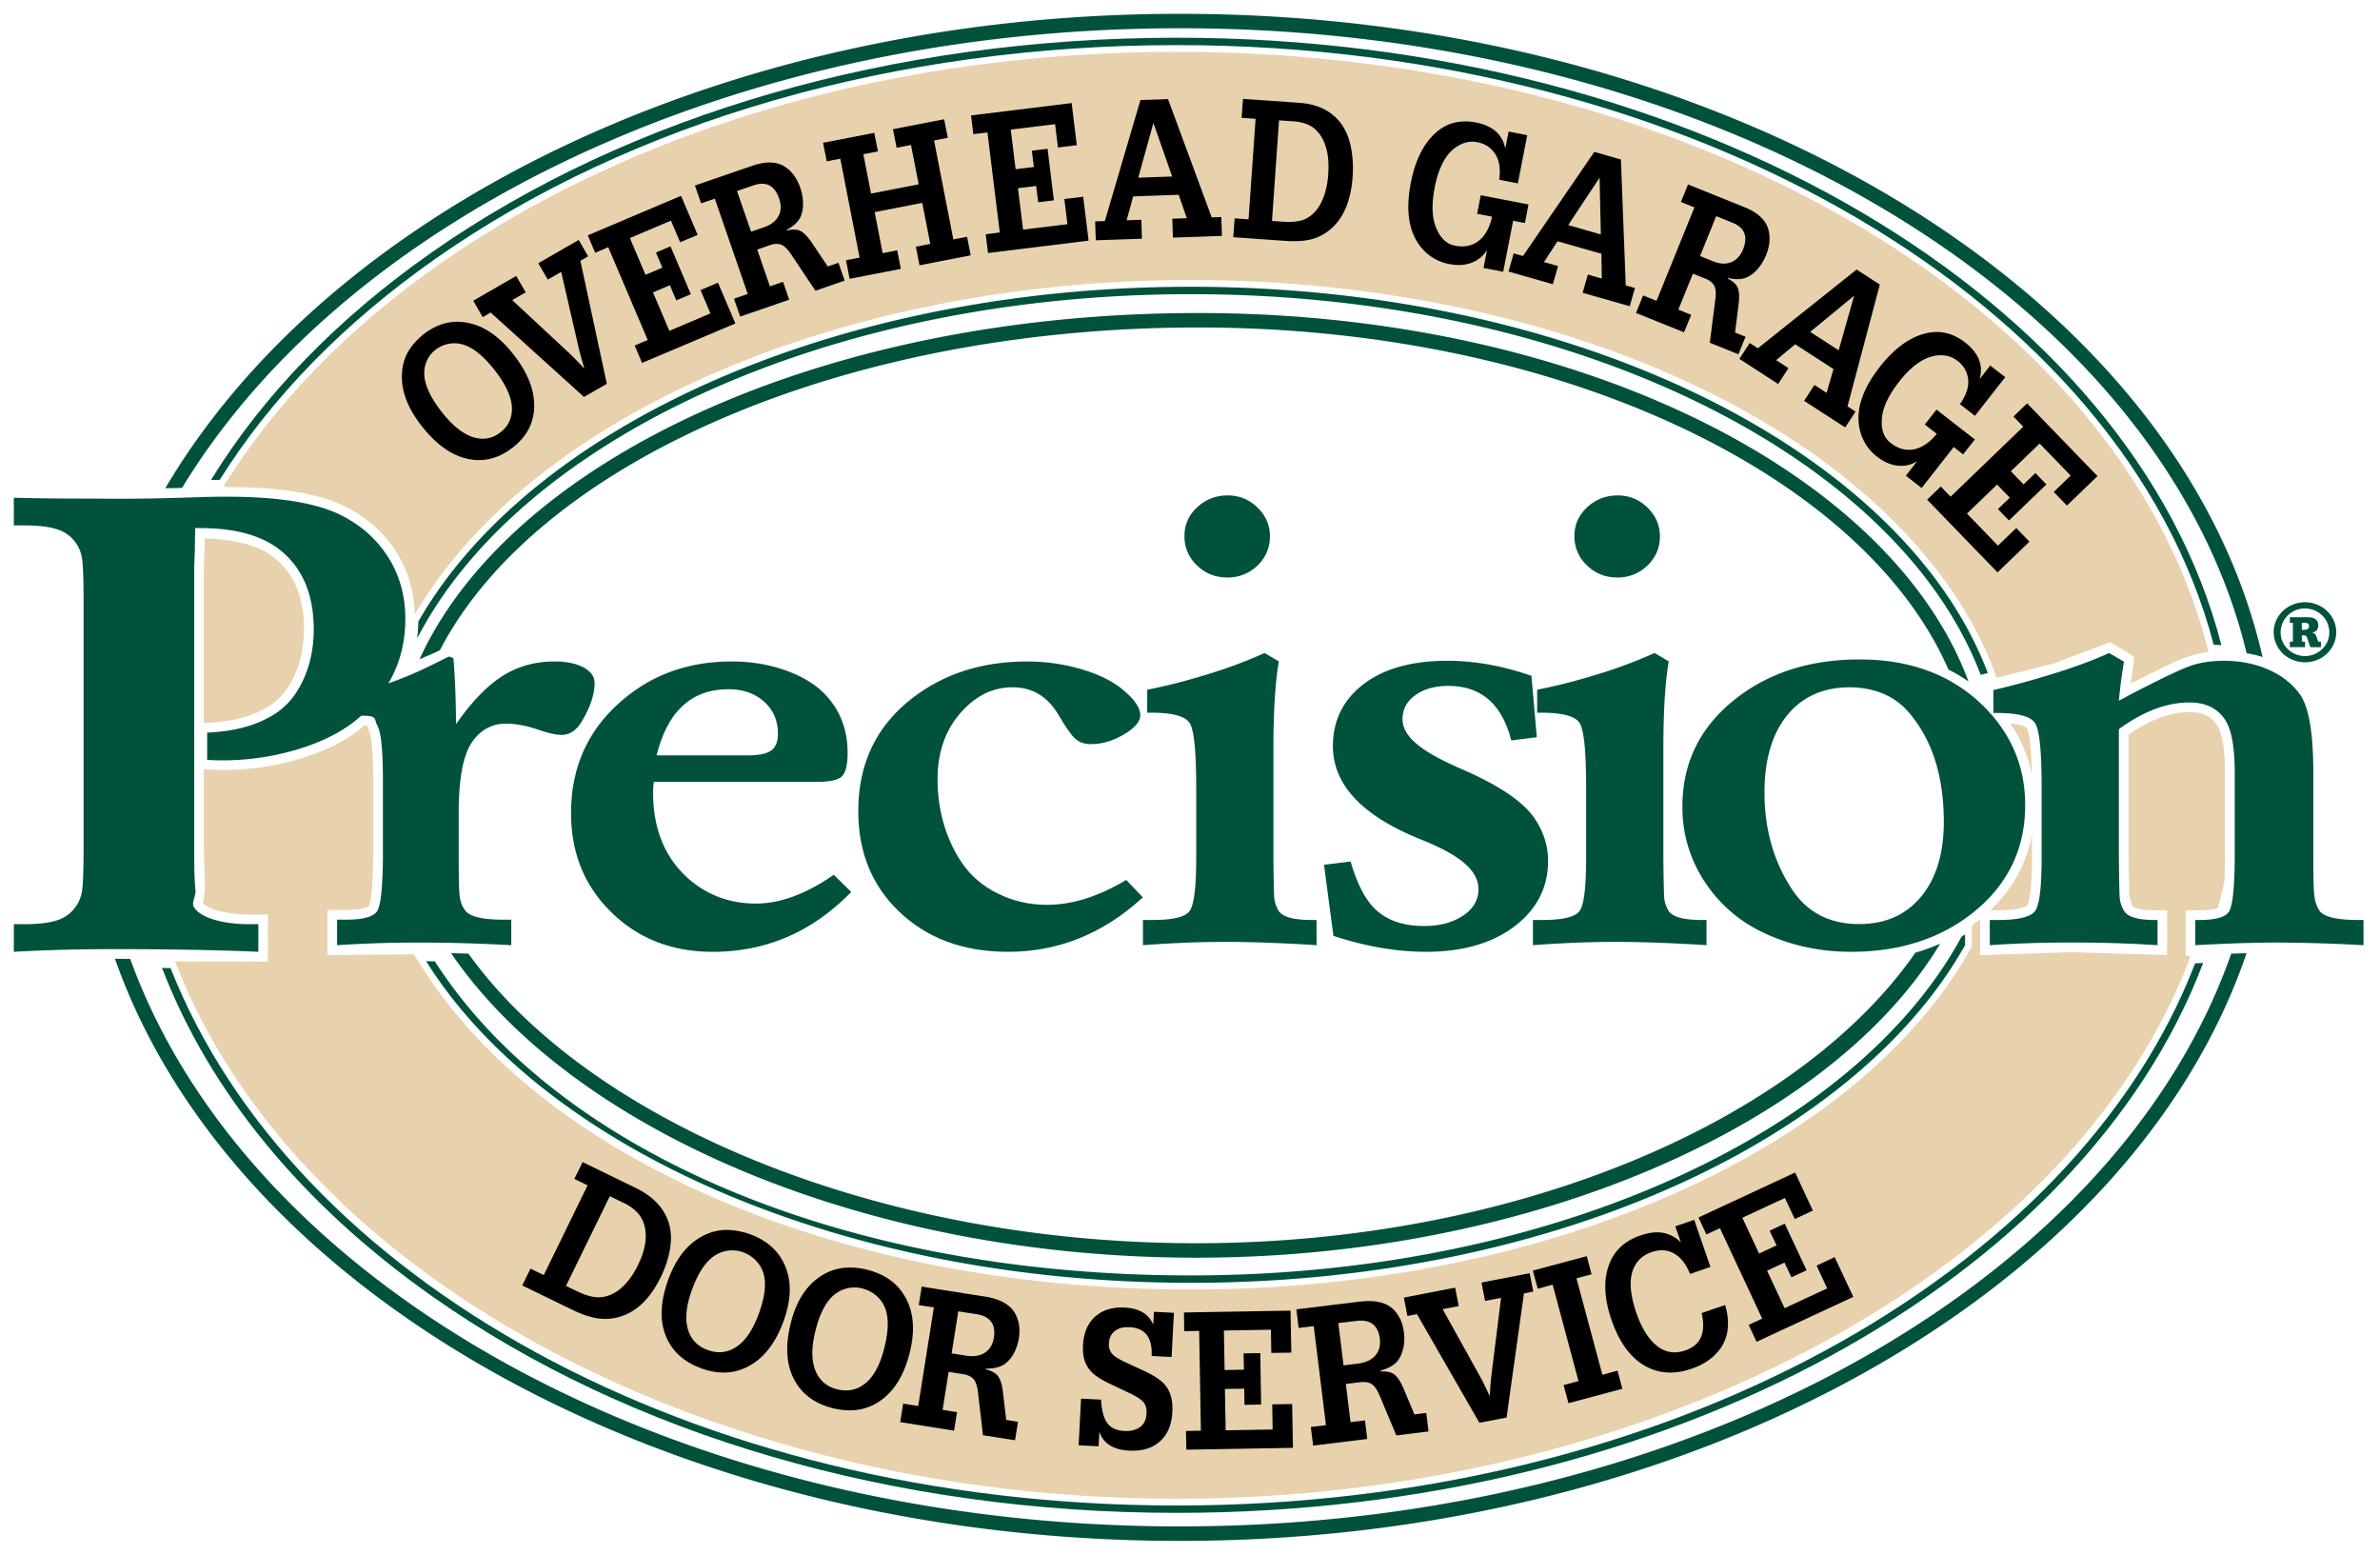 <svg xmlns="http://www.w3.org/2000/svg" fill="none" viewBox="0 0 98 64">
  <path fill="#E7D2AD" fill-rule="evenodd" d="M82.774 29.775c.437.647.736 1.352.89 2.113-.026-1.525-.17-1.852-.2-1.902-.005-.008-.11-.151-.69-.21Zm-.509 7.701c1.052 0 1.212-.206 1.212-.206.032-.049.193-.361.193-1.95v-.964c-.227 1.198-.797 2.243-1.717 3.12h.312Zm7.761-10.426c.367-.134.916-.216.916-.216l-.057-.218C87.178 12.43 69.335 2.133 48.461 2.133c-11.527 0-22.302 3.1-30.342 8.725-3.756 2.629-6.728 5.67-8.834 9.04l-.08.128.144.025c2.151 0 3.718.251 4.793.766.908.443 1.629 1.064 2.14 1.852.503.77.77 1.653.8 2.621 4.833-8.239 17.637-13.763 31.956-13.763 7.693 0 15.233 1.621 21.228 4.567 5.933 2.915 10.138 7.004 11.843 11.513l.107.29 2.314-.574 2.15-.804.206-.079.774.454.223.148-.14 1.095c1.111-.573 1.885-.944 2.284-1.087h-.001Zm-79.208 2.168c.448-.229.8-.541 1.047-.925.433-.679.652-1.48.652-2.384 0-1.317-.399-2.281-1.218-2.944-.638-.513-1.608-.767-2.872-.802l-.008.493-.027.889v6.222l.118-.005c.936-.043 1.711-.226 2.308-.544Z" clip-rule="evenodd"/>
  <path fill="#E7D2AD" fill-rule="evenodd" d="M90.16 29.314c-.802 0-1.648.33-2.515.93v5.072l.034 1.6s.111.355.117.365c.003.003.107.194.922.194h.52v1.433l-.013.41-3.914-.121-3.776.122v-1.484c-.042.035-.077.072-.12.105-.056.043-.115.08-.172.12-.017.034-.035.064-.051.097v.822l-.036.061c-4.706 8.4-17.614 14.043-32.118 14.043-14.504 0-26.73-5.374-31.725-13.37l-.27-.429-3.561.034v-1.857h.771c.81 0 .938-.167.94-.17.026-.047.16-.363.174-2.025v-3.161c0-1.606-.136-1.97-.176-2.043l-.075-.19c-.039-.002-.056-.002-.107-.008-.058.05-.17.146-.17.148-.665.521-1.52.937-2.545 1.239a11.205 11.205 0 0 1-3.151.446l-.75-.023v3.277l.047 1.633-.066.509-.018.072c.164.225.83.465 1.795.482h.883v1.535l-.012.405-3.81-.01.067.174c5.096 12.921 22.028 21.947 41.18 21.947 19.15 0 36.65-9.106 41.668-22.143l.064-.169-.195-.068v-1.843h.566c.42 0 .642-.05.76-.096.099-.363.191-.73.27-1.098.012-.256.024-.57.028-.962V31.81c0-1.177-.173-1.704-.315-1.935-.242-.383-.606-.562-1.146-.562l.001.001Z" clip-rule="evenodd"/>
  <path fill="#00523D" d="m17.925 26.86.19-.096c3.984-7.668 16.47-13.283 31.225-13.283 14.755 0 27.361 5.995 30.89 14.082.287.146.563.308.826.493-3.205-8.667-16.205-15.17-31.716-15.17-15.512 0-28.325 6.061-32.066 14.256.365-.16.651-.282.651-.282Zm60.942 12.36c-4.81 6.93-16.43 11.959-29.61 11.959S24.245 46.177 19.29 39.258l-.716-.02c4.945 7.26 16.998 12.537 30.683 12.537 13.685 0 26.103-5.398 30.634-12.93a8.04 8.04 0 0 1-1.024.374v.001Z"/>
  <path fill="#00523D" d="M91.873 39.26c-4.728 13.509-22.339 23.576-43.29 23.576-20.95 0-38.378-9.957-43.22-23.36l-.496-.008-.133.002c4.829 13.736 22.651 23.963 43.848 23.963 21.198 0 39.214-10.341 43.923-24.194l-.632.02ZM7.494 20.089C14.24 8.98 30.115 1.163 48.584 1.163c22.048 0 40.396 11.149 43.925 25.727.226.04.446.089.656.159C89.741 12.061 71.057.569 48.584.569 29.736.568 13.557 8.653 6.806 20.1l.688-.013Zm55.566 7.733.221 2.526-1.053.132c-.38-1.495-1.242-2.243-2.585-2.243-.556 0-1.01.125-1.36.379-.354.251-.531.58-.531.987 0 .354.192.692.573 1.015.378.323 1.008.674 1.887 1.054 1.549.673 2.551 1.358 3.003 2.058.352.53.53 1.1.53 1.712 0 1.078-.45 1.967-1.346 2.665-.925.717-2.15 1.075-3.677 1.075-1.211 0-2.486-.217-3.816-.657l-.388-2.925 1.096-.134c.246.854.561 1.482.94 1.888.487.51 1.182.766 2.084.766.644 0 1.177-.142 1.603-.424.423-.283.637-.647.637-1.09 0-.38-.19-.736-.569-1.064-.377-.326-.986-.66-1.827-.995-2.398-.965-3.598-2.246-3.598-3.84 0-1.034.412-1.875 1.235-2.522.843-.655 2.005-.983 3.486-.983 1.111 0 2.263.206 3.455.619Zm-54.53 3.46V30.16c1-.046 1.824-.243 2.472-.59a3.03 3.03 0 0 0 1.2-1.065c.476-.746.716-1.612.716-2.595 0-1.432-.456-2.516-1.367-3.254-.76-.61-1.86-.916-3.301-.916-.342 0 .206 0-.212-.002-.008.466-.014.766-.014.903a27.67 27.67 0 0 0-.027.904v11.407c0 .83.017 1.39.05 1.677.033.286-.187.527-.054.72.267.446 1.19.678 2.16.697h.485v1.136c-1.57-.075-4.114-.111-5.77-.111-1.552 0-2.984.036-4.298.111v-1.136h.415c.58 0 1.032-.052 1.355-.158a1.44 1.44 0 0 0 .758-.54c.152-.192.247-.429.286-.713.037-.282.057-.843.057-1.683v-10.23c0-.84-.02-1.4-.057-1.682a1.524 1.524 0 0 0-.286-.727 1.481 1.481 0 0 0-.758-.527c-.323-.105-.775-.157-1.355-.157H.57V20.49c.75.02 1.567.032 2.452.032.98.006 1.657.009 2.037.009.77 0 1.763-.019 2.98-.06a34.03 34.03 0 0 1 1.31-.024c2.072 0 3.612.244 4.62.726.845.41 1.506.98 1.98 1.711.494.757.741 1.618.741 2.587 0 1.714-.699 3.124-2.097 4.229-.628.491-1.43.882-2.411 1.17a10.76 10.76 0 0 1-3.039.431c-.19 0-.395-.007-.613-.02Z"/>
  <path fill="#00523D" d="M14.697 29.462v-.946c1.932-.506 2.79-1.003 3.79-1.49l.18.066c.064.666.102 1.572.111 2.718.637-.915 1.273-1.573 1.905-1.976.632-.404 1.35-.604 2.152-.604.49 0 .887.082 1.191.245.304.164.457.378.457.643 0 .487-.189 1.034-.567 1.645-.213.326-.476.49-.79.49-.23 0-.55-.072-.956-.212-.488-.168-.93-.252-1.329-.252-.572 0-1.034.245-1.384.732-.38.532-.569 1.508-.569 2.927v1.82c0 .832.011 1.361.036 1.588.022.227.09.418.2.579.15.274.657.417 1.527.425h.401v1.05a68.977 68.977 0 0 0-3.801-.108 51.04 51.04 0 0 0-3.37.108v-1.05h.374c.712 0 1.138-.122 1.282-.364.144-.244.22-.986.23-2.227v-3.161c0-1.224-.077-1.969-.228-2.239-.154-.27.036-.406-.647-.406h-.195Z"/>
  <path fill="#00523D" fill-rule="evenodd" d="m34.33 36.013.722.704c-1.6 1.644-3.5 2.466-5.7 2.466-1.776 0-3.23-.606-4.368-1.822-.98-1.042-1.47-2.34-1.47-3.89 0-1.876.688-3.412 2.067-4.607 1.249-1.089 2.765-1.634 4.55-1.634.786 0 1.523.122 2.212.365.688.245 1.231.573 1.63.99.619.646.928 1.45.928 2.405 0 .494-.078.819-.236.97-.157.15-.491.225-1.002.225h-6.738a2.955 2.955 0 0 0-.033.44c0 1.51.49 2.695 1.468 3.558.776.673 1.7 1.013 2.77 1.013.997 0 2.063-.394 3.2-1.183Zm-7.293-4.917h3.756c.455 0 .775-.066.961-.2.186-.131.278-.362.278-.69 0-.54-.189-.98-.569-1.321-.38-.341-.87-.511-1.472-.511-1.517 0-2.502.907-2.955 2.722Z" clip-rule="evenodd"/>
  <path fill="#00523D" d="m46.377 36.224.681.718c-1.628 1.495-3.477 2.241-5.547 2.241-1.85 0-3.351-.558-4.508-1.674-1.108-1.07-1.663-2.443-1.663-4.116 0-1.957.74-3.506 2.22-4.649 1.304-1.011 2.882-1.514 4.732-1.514.794 0 1.563.114 2.302.338.74.224 1.32.528 1.736.906.416.362.625.684.625.967 0 .265-.228.53-.682.796-.454.264-.903.397-1.347.397-.27 0-.486-.074-.653-.226-.166-.15-.393-.472-.681-.965-.445-.767-1.08-1.15-1.903-1.15-.703 0-1.333.264-1.889.795-.797.754-1.195 1.752-1.195 2.993 0 1.24.328 2.431.986 3.414.361.541.855.97 1.484 1.283.63.315 1.309.47 2.04.47 1.028 0 2.114-.34 3.26-1.024h.002Z"/>
  <path fill="#00523D" fill-rule="evenodd" d="M47.238 29.339v-.945c.808-.16 1.653-.376 2.534-.651a18.907 18.907 0 0 0 2.3-.862l.586.344c-.148.859-.223 2.07-.223 3.63v4.466c.009.912.021 1.456.033 1.629.015.172.068.343.16.511.14.267.58.404 1.317.411h.266v1.037c-1.446-.09-2.7-.135-3.756-.135-1.056 0-2.176.046-3.392.135v-1.037h.403c.841 0 1.35-.126 1.523-.376.178-.254.267-.977.267-2.176v-2.898c0-1.48-.089-2.363-.267-2.651-.176-.289-.708-.432-1.599-.432h-.152Zm3.322-8.944c.471 0 .877.166 1.22.498.342.334.512.73.512 1.191 0 .461-.17.868-.512 1.197a1.743 1.743 0 0 1-1.248.492c-.49 0-.906-.167-1.247-.5a1.614 1.614 0 0 1-.513-1.203c0-.47.17-.856.52-1.183a1.78 1.78 0 0 1 1.268-.492Zm12.735 8.944v-.945a24.41 24.41 0 0 0 2.537-.651 19.18 19.18 0 0 0 2.298-.862l.583.344c-.148.859-.222 2.07-.222 3.63v4.466c.01.912.023 1.456.035 1.629.014.172.067.343.16.511.14.267.578.404 1.318.411h.264v1.037c-1.447-.09-2.7-.135-3.755-.135-1.056 0-2.177.046-3.392.135v-1.037h.402c.84 0 1.349-.126 1.524-.376.177-.254.264-.977.264-2.176v-2.898c0-1.48-.087-2.363-.264-2.651-.177-.289-.708-.432-1.598-.432h-.154Zm3.32-8.944c.473 0 .88.166 1.221.498.342.334.514.73.514 1.191 0 .461-.172.868-.514 1.197a1.738 1.738 0 0 1-1.246.492c-.489 0-.905-.167-1.248-.5a1.622 1.622 0 0 1-.513-1.203c0-.47.174-.856.52-1.183.348-.327.77-.492 1.267-.492h-.001Z" clip-rule="evenodd"/>
  <path fill="#00523D" fill-rule="evenodd" d="M76.582 27.148c2.07 0 3.754.626 5.045 1.875 1.175 1.144 1.763 2.518 1.763 4.122 0 1.834-.741 3.33-2.22 4.481-1.34 1.038-2.99 1.556-4.948 1.556-1.35 0-2.598-.284-3.743-.851a5.833 5.833 0 0 1-2.234-1.955 5.525 5.525 0 0 1-.97-3.165c0-1.739.67-3.17 2.01-4.295 1.404-1.179 3.17-1.77 5.295-1.77l.002.002Zm-.402 1.145c-1.162 0-2.06.428-2.695 1.287-.554.762-.83 1.774-.83 3.042 0 1.503.374 2.826 1.12 3.969.626.965 1.554 1.449 2.778 1.449 1.08 0 1.929-.377 2.551-1.13.623-.752.935-1.78.935-3.08 0-1.852-.465-3.335-1.396-4.45-.581-.708-1.402-1.07-2.462-1.087h-.001Z" clip-rule="evenodd"/>
  <path fill="#00523D" d="M87.248 30.017v5.304c.01.913.02 1.457.034 1.63.014.172.067.342.158.51.14.276.566.412 1.277.412h.123v1.037a53.157 53.157 0 0 0-3.53-.109 46.84 46.84 0 0 0-3.378.109v-1.037h.33c.853 0 1.365-.127 1.541-.377.175-.254.264-.977.264-2.176v-2.95c0-1.446-.09-2.31-.265-2.593-.174-.284-.698-.426-1.57-.426h-.153v-.943a35.1 35.1 0 0 0 2.57-.705c.874-.274 1.605-.55 2.198-.822l.61.357a23.181 23.181 0 0 0-.21 1.608c.185-.098.343-.18.472-.253 1.22-.633 2.036-1.023 2.441-1.17.408-.148.879-.22 1.419-.22.691 0 1.318.13 1.878.386.56.257.987.609 1.284 1.052.341.534.514 1.59.514 3.17v3.509c0 .789.014 1.303.041 1.542.027.24.094.44.194.6.148.266.666.403 1.553.41h.278v1.038a72.194 72.194 0 0 0-3.526-.109c-.935 0-2.069.037-3.4.109v-1.037h.168c.683 0 1.095-.122 1.231-.365.14-.243.215-.973.224-2.187v-3.508c0-1.024-.124-1.739-.375-2.148-.313-.498-.808-.747-1.484-.747-.944 0-1.913.367-2.912 1.1ZM49.036 52.809c14.777 0 27.353-5.827 31.878-13.9v-.442c-.048.033-.099.062-.146.094-4.364 8.083-16.935 13.943-31.732 13.943s-26.298-5.375-31.131-12.93c-.12 0-.24-.004-.357-.005 4.828 7.73 17.118 13.24 31.488 13.24Zm0-41.004c-14.703 0-27.226 5.768-31.809 13.78-.005.237-.02.47-.05.698 4.245-8.204 16.92-14.173 31.86-14.173 15.831 0 29.114 6.707 32.52 15.67l.017-.005c.092-.02.184-.048.276-.07-3.44-9.095-16.842-15.9-32.814-15.9Z"/>
  <path fill="#00523D" d="M17.786 53.357c8.151 5.754 19.046 8.922 30.674 8.922 20.251 0 37.33-9.625 42.258-22.638l-.33.014C85.447 52.492 68.523 61.976 48.46 61.976c-20.062 0-36.414-9.383-41.437-22.124l-.35-.004c1.941 5.065 5.724 9.706 11.113 13.51ZM48.46 1.553c-11.644 0-22.538 3.136-30.674 8.83-3.906 2.734-6.969 5.91-9.098 9.377l.36-.006c2.103-3.365 5.102-6.455 8.911-9.122 8.085-5.659 18.918-8.775 30.501-8.775 21.279 0 39.029 10.668 42.694 24.69l.04-.001c.094 0 .183.008.276.014C87.818 12.362 69.92 1.553 48.46 1.553Z"/>
  <path fill="#000" fill-rule="evenodd" d="M17.434 13.766c.636-.496 1.319-.637 2.046-.424.593.176 1.146.59 1.66 1.247.536.683.821 1.34.853 1.973.04.753-.253 1.373-.879 1.86-.621.486-1.287.629-1.995.433-.618-.174-1.202-.612-1.756-1.319-.55-.7-.821-1.38-.816-2.04.004-.384.088-.72.25-1.005.153-.264.366-.505.637-.725Zm.508.625a1.195 1.195 0 0 0-.465.834c-.057.475.18 1.054.714 1.736.434.555.861.898 1.282 1.032.417.133.795.069 1.133-.195.342-.266.498-.619.47-1.06-.031-.437-.264-.933-.698-1.488-.378-.483-.74-.809-1.084-.976a1.284 1.284 0 0 0-.685-.139c-.244.02-.467.107-.668.256Zm13.238-4.116.523 1.513.54-.186.253.737-2.018.693-.255-.736.566-.194-1.355-3.922-.565.192-.255-.735 2.37-.814c.588-.203 1.054-.173 1.4.085.253.188.443.46.567.82.075.218.114.435.114.648a1.3 1.3 0 0 1-.104.557c-.092.2-.282.377-.57.532l.01.027c.227-.06.413-.055.557.017.143.071.3.233.47.483l.657.978.44-.152.254.735-1.202.415-1.017-1.52c-.132-.192-.259-.315-.384-.37-.125-.054-.278-.05-.457.01l-.54.187h.001Zm-.254-.736.539-.186c.287-.098.485-.253.592-.46.109-.21.117-.45.024-.72-.185-.54-.537-.719-1.053-.543l-.681.232.579 1.675v.002Zm17.17-5.458 1.797 4.867.395-.013.027.777-2.018.07-.026-.779.597-.02-.333-.965-1.876.067-.268.985.605-.023.025.78-1.9.065-.027-.777.4-.015 1.465-4.982 1.137-.038v.001ZM46.87 7.314l1.396-.048-.773-2.206-.623 2.254Zm4.312-3.244 2.313.162c.74.052 1.303.32 1.685.802.204.26.347.576.429.948.09.406.119.831.089 1.28-.067.968-.358 1.68-.873 2.14-.238.212-.504.36-.796.44-.29.079-.654.105-1.087.075l-2.16-.152.055-.777.574.042.29-4.14-.575-.04.056-.777v-.002Zm1.484.885-.29 4.14.454.032c.394.026.697-.01.912-.11.333-.155.584-.45.752-.884a3.4 3.4 0 0 0 .199-.977c.048-.688-.068-1.228-.344-1.618-.123-.17-.271-.3-.444-.386a1.733 1.733 0 0 0-.655-.157l-.584-.041Zm14.078 1.612.198 5.181.38.11-.216.748-1.939-.554.216-.75.573.164-.016-1.02-1.806-.515-.559.856.58.165-.213.748-1.829-.523.216-.747.382.109 2.938-4.287 1.096.314Zm-2.17 2.699 1.343.384-.052-2.336-1.291 1.952Zm5.136 1.997-.602 1.483.528.214-.293.719-1.978-.795.292-.723.553.223 1.56-3.846-.555-.224.293-.722 2.324.937c.577.232.908.559.998.98.07.31.033.638-.108.99-.088.215-.2.403-.341.566a1.34 1.34 0 0 1-.447.35c-.2.09-.46.1-.78.03l-.01.026c.21.104.35.229.41.377s.073.373.036.672l-.147 1.169.432.173-.293.722-1.178-.475.23-1.81c.03-.232.015-.41-.045-.532-.06-.122-.178-.218-.352-.29l-.528-.212v-.002Zm.292-.723.529.214c.28.114.529.127.75.04.218-.087.382-.262.491-.527.213-.53.068-.895-.437-1.099l-.668-.27-.665 1.642Zm7.402 1.174-1.33 5.015.332.213-.425.654-1.694-1.095.425-.654.502.325.282-.98-1.576-1.02-.783.654.505.328-.424.653-1.596-1.034.426-.652.334.217 4.067-3.242.956.619v-.001Zm-2.866 1.948 1.172.758.636-2.247-1.807 1.489h-.001Z" clip-rule="evenodd"/>
  <path fill="#000" d="m24.048 16.342-3.845-3.477-.327.189-.39-.674 1.77-1.02.39.674-.554.32 2.31 2.148c.191.18.413.405.662.676-.107-.357-.19-.664-.25-.918l-.706-3.067-.552.317-.39-.674 1.663-.957.39.672-.32.186 1.088 5.063-.939.541v.001Zm2.532-5.029.694-.295-.265-.621.6-.255.838 1.97-.6.253-.264-.623-.695.295.674 1.583 1.692-.718-.409-.96.72-.304.715 1.678-3.842 1.624-.304-.716.537-.227-1.626-3.82-.538.229-.304-.718 3.84-1.626.685 1.608-.72.303-.38-.889-1.691.716.642 1.513Zm9.287-3.343 1.96-.381-.315-1.621-.593.115-.15-.764 2.108-.409.15.764-.566.11.794 4.073.566-.11.148.765-2.108.41-.149-.766.593-.115-.33-1.688-1.96.38.33 1.689.6-.117.148.764-2.109.408-.149-.763.56-.11-.794-4.071-.56.108-.15-.763L36 5.47l.15.763-.6.117.317 1.621Zm5.953-1.004.75-.091-.082-.671.647-.079.26 2.123-.647.078-.082-.67-.75.093.211 1.705 1.826-.224-.127-1.036.776-.094.223 1.808-4.142.508-.096-.772.58-.073-.508-4.117-.58.07-.094-.772 4.142-.508.212 1.734-.775.095-.119-.96-1.825.223.2 1.63Zm19.414 3.317a1.23 1.23 0 0 1-.433.434c-.32.187-.693.238-1.116.154a1.928 1.928 0 0 1-1.134-.648c-.535-.62-.688-1.521-.457-2.704.172-.878.49-1.54.956-1.99.47-.455 1.044-.619 1.72-.487.695.134 1.1.495 1.212 1.077l.137-.703.767.15-.386 1.982-.768-.15c.058-.436.007-.783-.152-1.04a1.101 1.101 0 0 0-.755-.505 1.055 1.055 0 0 0-.687.098c-.528.253-.882.84-1.059 1.753-.133.678-.12 1.223.04 1.635.173.449.438.707.8.776.382.074.707.005.974-.205.266-.21.447-.54.544-.991l-.614-.119.149-.764 1.967.38-.149.766-.484-.094-.41 2.1-.81-.158.148-.747Zm17.714 8.697a1.21 1.21 0 0 1-.58.195c-.373.02-.73-.105-1.068-.37a1.916 1.916 0 0 1-.714-1.092c-.196-.794.08-1.666.824-2.617.551-.702 1.137-1.15 1.756-1.338.628-.193 1.21-.08 1.755.343.558.436.756.94.59 1.51l.44-.564.617.48-1.246 1.591-.618-.48c.252-.363.365-.695.34-.996a1.076 1.076 0 0 0-.447-.79 1.073 1.073 0 0 0-.654-.228c-.585-.01-1.167.351-1.741 1.085-.425.546-.663 1.034-.708 1.475-.053.475.068.827.359 1.054.306.238.627.324.961.257.335-.066.645-.279.935-.637l-.493-.382.482-.614 1.579 1.23-.483.614-.388-.303-1.32 1.686-.649-.506.47-.602h.001Zm3.851.421.525.541.487-.469.454.468-1.543 1.485-.454-.468.489-.47-.525-.54-1.24 1.194 1.277 1.32.753-.726.544.562-1.315 1.265-2.9-2.995.564-.539.404.418 2.993-2.882-.405-.418.563-.541 2.898 2.994-1.26 1.212-.542-.561.697-.672-1.277-1.32-1.187 1.142Z"/>
  <path fill="#000" fill-rule="evenodd" d="m23.99 47.839 2.194 1.068c.7.34 1.149.81 1.344 1.406.104.319.127.666.07 1.04-.062.41-.192.815-.386 1.213-.422.865-.967 1.406-1.635 1.622a2.08 2.08 0 0 1-.937.088c-.314-.042-.675-.163-1.085-.362l-2.05-.996.34-.693.545.265 1.805-3.693-.545-.264.34-.694Zm1.12 1.403-1.804 3.694.43.209c.371.18.68.266.927.261.382-.012.734-.181 1.056-.515.208-.215.393-.488.554-.82.3-.612.388-1.154.261-1.625a1.252 1.252 0 0 0-.29-.53 1.917 1.917 0 0 0-.578-.404l-.555-.27Zm5.76 1.561c.798.29 1.31.802 1.54 1.532.184.595.135 1.28-.147 2.055-.295.807-.711 1.387-1.246 1.738-.639.42-1.35.487-2.137.203-.779-.284-1.284-.778-1.518-1.485-.2-.614-.147-1.34.157-2.173.303-.83.746-1.41 1.326-1.742a2.17 2.17 0 0 1 1.026-.3 2.99 2.99 0 0 1 .999.173Zm-.26.754a1.303 1.303 0 0 0-.995.031c-.451.193-.824.693-1.118 1.496-.24.655-.297 1.196-.175 1.624.12.424.393.713.818.867.429.156.829.11 1.197-.14.367-.25.67-.704.91-1.358.206-.569.286-1.042.237-1.424a1.28 1.28 0 0 0-.267-.656 1.414 1.414 0 0 0-.606-.441h-.001Zm5.088.712c.824.203 1.388.657 1.692 1.36.246.573.269 1.258.069 2.059-.21.832-.561 1.453-1.057 1.86-.591.482-1.293.623-2.105.423-.803-.202-1.359-.64-1.664-1.32-.264-.59-.287-1.317-.074-2.177.215-.857.594-1.48 1.137-1.87a2.16 2.16 0 0 1 .989-.404 2.807 2.807 0 0 1 1.012.068Zm-.18.774a1.313 1.313 0 0 0-.987.133c-.428.241-.747.776-.954 1.606-.17.676-.17 1.22-.004 1.633.164.41.465.67.904.779.444.108.836.021 1.177-.266.339-.286.592-.769.761-1.445.147-.585.178-1.068.089-1.442a1.299 1.299 0 0 0-.337-.623 1.425 1.425 0 0 0-.65-.374h.001Zm3.544 3.431-.248 1.564.593.094-.122.763-2.218-.352.122-.76.62.097.644-4.057-.62-.098.12-.76 2.606.41c.645.102 1.066.348 1.262.737.146.283.19.61.132.982a1.973 1.973 0 0 1-.208.62 1.3 1.3 0 0 1-.37.435c-.183.13-.446.195-.79.194l-.004.029c.242.055.412.146.511.277.1.13.168.346.204.643l.136 1.161.485.078-.121.76-1.32-.207-.211-1.803c-.028-.23-.087-.4-.177-.507-.092-.104-.234-.173-.433-.205l-.592-.094Zm.122-.76.592.093c.316.05.575.01.778-.122.202-.13.325-.335.37-.614.088-.559-.15-.882-.716-.972l-.748-.117-.275 1.732h-.001Z" clip-rule="evenodd"/>
  <path fill="#000" d="M45.337 57.618c.025.445.112.766.257.966.149.198.377.306.688.324.24.013.44-.03.601-.122.203-.114.31-.313.326-.596.01-.195-.03-.349-.12-.462-.092-.112-.273-.232-.544-.362l-.853-.405a3.376 3.376 0 0 1-.614-.362 1.33 1.33 0 0 1-.336-.4c-.116-.215-.166-.489-.148-.82.03-.555.222-.971.579-1.243.3-.23.682-.332 1.145-.308.597.032.987.267 1.169.708l.029-.534.822.041-.096 1.82-.821-.043c.036-.757-.265-1.15-.906-1.184-.238-.013-.43.031-.577.135-.17.114-.264.292-.276.532a.575.575 0 0 0 .127.422c.093.108.271.223.534.345l.833.386c.258.123.464.245.612.364.149.117.261.249.34.393.13.25.187.556.165.919-.025.528-.2.931-.524 1.216-.309.272-.727.396-1.253.368-.657-.035-1.066-.294-1.228-.777l-.032.6-.822-.042.1-1.92.823.041Zm5.087-1.218.796-.016-.014-.67.688-.011.035 2.117-.686.012-.01-.667-.795.013.03 1.703 1.935-.034-.017-1.035.82-.013.033 1.803-4.39.076-.014-.77.613-.011-.071-4.108-.614.01-.012-.769 4.388-.076.033 1.728-.824.013-.017-.956-1.936.034.03 1.627Z"/>
  <path fill="#000" fill-rule="evenodd" d="m55.417 56.971.193 1.573.596-.072.092.765-2.228.273-.095-.766.623-.076-.503-4.077-.621.076-.095-.766 2.616-.319c.649-.08 1.122.04 1.418.36.218.233.351.537.396.909.029.227.019.444-.027.653-.048.207-.126.38-.233.52-.141.174-.378.309-.709.403l.005.029c.247-.014.437.027.57.125.128.098.254.285.372.563l.454 1.08.488-.062.092.765-1.326.164-.701-1.677c-.09-.212-.194-.357-.31-.435-.117-.077-.274-.103-.474-.08l-.593.073Zm-.095-.764.594-.072c.316-.04.556-.15.714-.332.158-.179.22-.41.187-.691-.07-.56-.39-.806-.957-.736l-.752.09.214 1.741Z" clip-rule="evenodd"/>
  <path fill="#000" d="m60.916 58.57-2.572-4.473-.39.078-.148-.757 2.112-.409.148.757-.662.128 1.524 2.744c.126.227.263.508.415.84.02-.37.048-.683.078-.943l.387-3.107-.658.126-.147-.756 1.984-.385.147.758-.384.076-.714 5.108-1.12.215Zm4.081-1.715-1.064-3.969-.614.166-.202-.746 2.22-.593.199.746-.622.165 1.067 3.97.622-.168.201.745-2.22.592-.2-.744.613-.164Zm6.037-3.132c.101.325.137.647.108.959a1.66 1.66 0 0 1-.47 1.032c-.254.277-.593.484-1.009.628-.751.259-1.418.206-2.002-.158-.565-.349-1-.968-1.307-1.853-.278-.813-.328-1.526-.143-2.137.193-.65.639-1.094 1.329-1.332.351-.121.662-.159.929-.113a1.4 1.4 0 0 1 .744.395l-.23-.661.778-.266.669 1.937-.84.291c-.13-.319-.285-.553-.465-.706-.32-.276-.692-.34-1.116-.195-.33.114-.568.315-.714.608-.226.45-.195 1.085.089 1.907.199.577.457 1.005.776 1.289.362.322.774.404 1.237.243.63-.215.857-.728.671-1.538l.967-.33h-.001Zm1.399-2.118.718-.336-.283-.606.621-.29.9 1.92-.623.288-.286-.605-.718.335.722 1.542 1.755-.815-.439-.937.746-.348.766 1.635-3.982 1.85-.325-.697.556-.258-1.74-3.724-.557.259-.326-.699 3.978-1.85.732 1.566-.746.347-.405-.866-1.753.814.689 1.474Z"/>
  <path fill="#00523D" d="M95.366 25.157a.969.969 0 0 1 .546.868.925.925 0 0 1-.294.693.987.987 0 0 1-.72.288 1.004 1.004 0 0 1-.697-.288.931.931 0 0 1-.292-.692.973.973 0 0 1 .292-.69.988.988 0 0 1 .709-.287c.166.002.319.038.456.107Zm-1.038-.232c-.218.108-.39.26-.514.454a1.187 1.187 0 0 0-.05 1.21c.11.208.269.373.476.494a1.336 1.336 0 0 0 1.256.046 1.24 1.24 0 0 0 .51-.455c.128-.198.192-.414.192-.649 0-.197-.046-.384-.14-.56a1.248 1.248 0 0 0-.476-.492 1.333 1.333 0 0 0-1.254-.048Zm.534 1.23c.04 0 .071.009.092.023.02.015.036.043.049.084l.129.38h.436v-.227h-.113l-.069-.198a.285.285 0 0 0-.07-.124.234.234 0 0 0-.125-.047c.178-.035.267-.134.267-.296 0-.226-.144-.34-.428-.34h-.742v.229h.124v.775h-.124v.226h.625v-.226h-.131v-.259h.08Zm-.08-.517h.122c.115 0 .174.045.174.135a.133.133 0 0 1-.052.113c-.034.029-.08.042-.142.042h-.102v-.29Z"/>
</svg>
